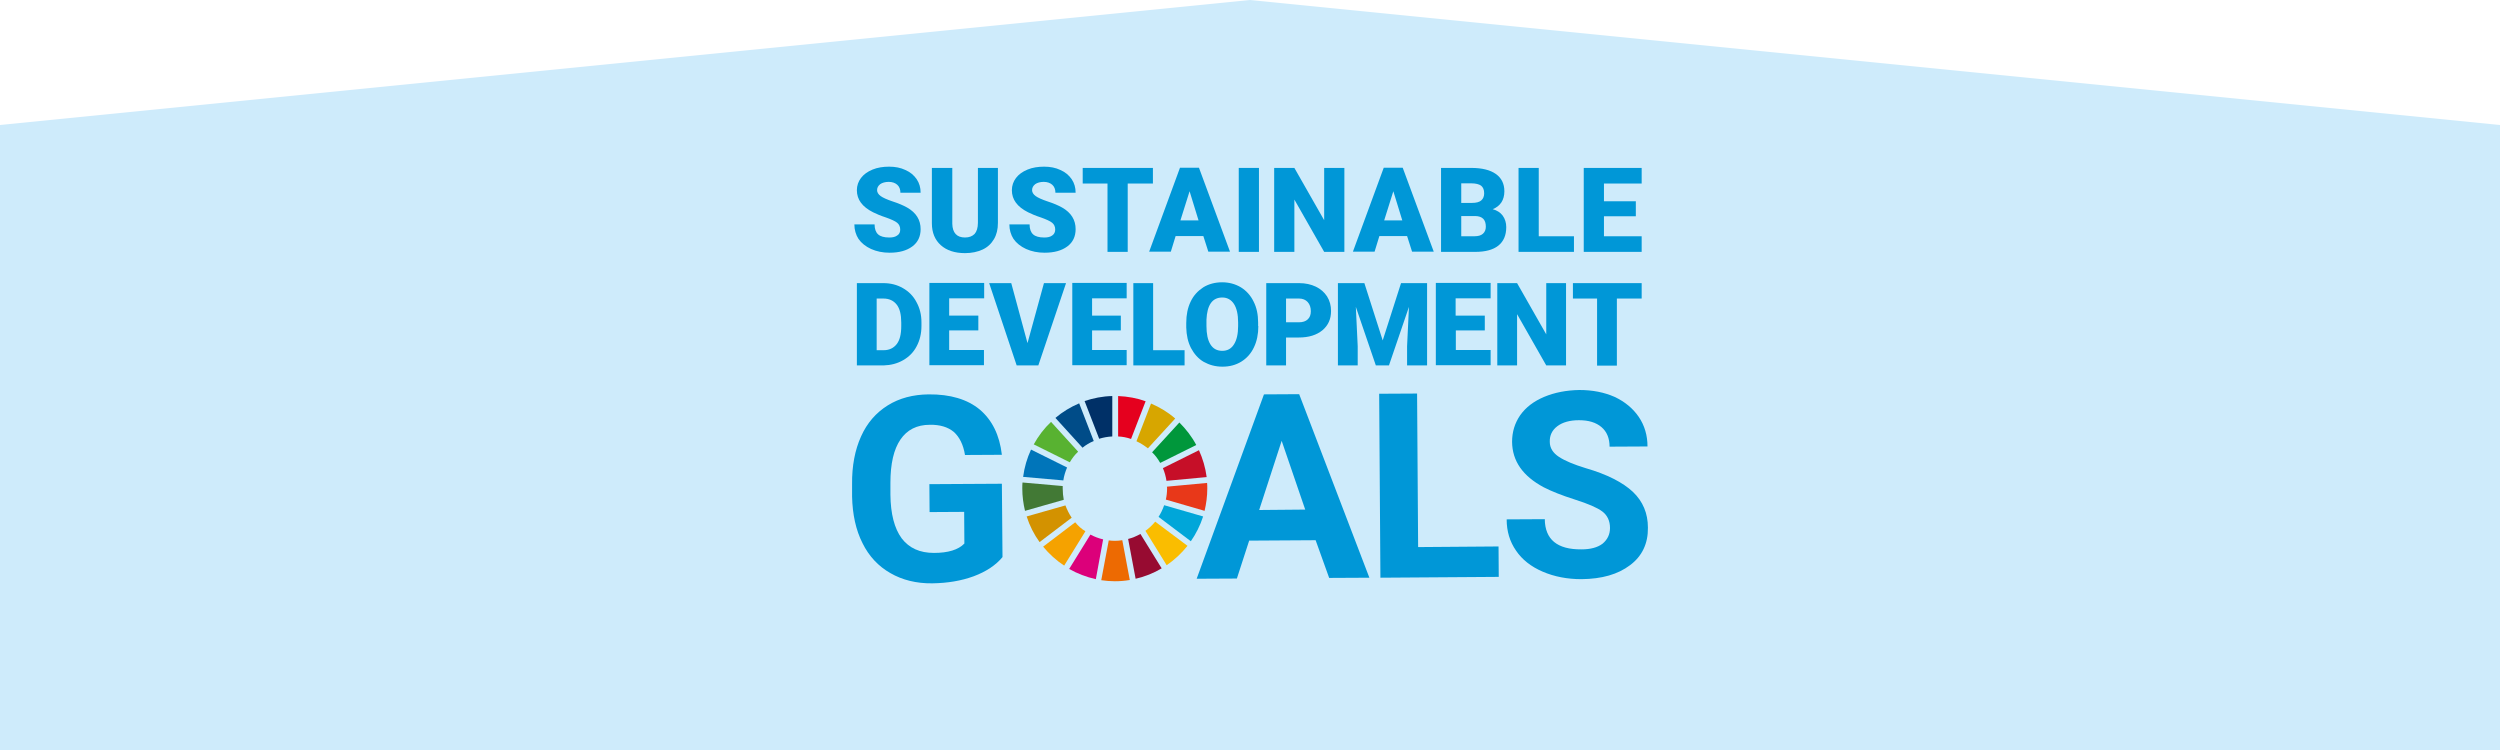 <?xml version="1.0" encoding="utf-8"?>
<!-- Generator: Adobe Illustrator 25.2.0, SVG Export Plug-In . SVG Version: 6.00 Build 0)  -->
<svg version="1.1" id="レイヤー_1" xmlns="http://www.w3.org/2000/svg" xmlns:xlink="http://www.w3.org/1999/xlink" x="0px"
	 y="0px" viewBox="0 0 1200 360" style="enable-background:new 0 0 1200 360;" xml:space="preserve">
<style type="text/css">
	.st0{fill:#FFFFFF;}
	.st1{fill:#CEEBFB;}
	.st2{fill:none;}
	.st3{fill:#0097D7;}
	.st4{fill:#58B231;}
	.st5{fill:#D7A600;}
	.st6{fill:#C60F28;}
	.st7{fill:#00973B;}
	.st8{fill:#427935;}
	.st9{fill:#FABD00;}
	.st10{fill:#E83819;}
	.st11{fill:#F5A200;}
	.st12{fill:#0075BA;}
	.st13{fill:#970B31;}
	.st14{fill:#00A6D9;}
	.st15{fill:#ED6A02;}
	.st16{fill:#E5001E;}
	.st17{fill:#DC007A;}
	.st18{fill:#003067;}
	.st19{fill:#D39200;}
	.st20{fill:#004C88;}
</style>
<rect class="st0" width="1200" height="360"/>
<rect class="st1" width="1200" height="360"/>
<polygon class="st0" points="1200,60 600,0 0,60 0,-90 1200,-90 "/>
<g>
	<rect class="st2" width="1200" height="360"/>
	<g>
		<g>
			<path class="st3" d="M481.2,267.4c-3.2,3.9-7.9,7-13.8,9.2c-6,2.2-12.6,3.3-19.9,3.4c-7.6,0.1-14.4-1.6-20.1-4.9
				c-5.8-3.3-10.3-8.1-13.4-14.4c-3.2-6.3-4.8-13.8-5-22.3l0-6c-0.1-8.8,1.4-16.5,4.3-22.9c2.9-6.5,7.2-11.4,12.8-14.9
				c5.6-3.5,12.1-5.2,19.6-5.3c10.5-0.1,18.7,2.4,24.6,7.3c5.9,5,9.5,12.2,10.6,21.7l-17.7,0.1c-0.8-5-2.7-8.7-5.4-11.1
				c-2.8-2.3-6.6-3.5-11.5-3.4c-6.2,0-10.9,2.4-14.1,7.1c-3.2,4.7-4.8,11.6-4.8,20.8l0,5.6c0.1,9.3,1.9,16.2,5.4,21
				c3.6,4.7,8.7,7,15.5,7c6.8,0,11.7-1.5,14.6-4.5l-0.1-15.2l-16.6,0.1l-0.1-13.4l34.8-0.2L481.2,267.4z"/>
			<path class="st3" d="M631.5,259.3l-31.9,0.2l-5.9,18.2l-19.3,0.1l32.3-88.5l16.9-0.1l33.7,88.1l-19.3,0.1L631.5,259.3z
				 M604.4,244.8l22.1-0.2l-11.3-33L604.4,244.8z"/>
			<path class="st3" d="M680.7,262.6l38.6-0.3l0.1,14.6l-56.8,0.4L662,189l18.2-0.1L680.7,262.6z"/>
			<path class="st3" d="M772.8,253.4c0-3.4-1.3-6.1-3.7-7.9c-2.4-1.8-6.8-3.7-13.1-5.7c-6.3-2-11.3-4-15-5.9
				c-10.1-5.4-15.1-12.6-15.2-21.8c0-4.8,1.3-9,3.9-12.8c2.7-3.8,6.5-6.7,11.5-8.8c5-2.1,10.7-3.2,16.9-3.3c6.3,0,11.9,1.1,16.9,3.3
				c4.9,2.3,8.8,5.5,11.6,9.6c2.8,4.1,4.2,8.9,4.2,14.2l-18.2,0.1c0-4-1.3-7.2-3.9-9.4c-2.6-2.2-6.1-3.3-10.8-3.3
				c-4.4,0-7.9,1-10.4,2.9c-2.5,1.9-3.7,4.4-3.6,7.5c0,2.9,1.5,5.3,4.4,7.2c2.9,1.9,7.2,3.7,12.8,5.4c10.4,3,17.9,6.9,22.7,11.4
				c4.8,4.6,7.2,10.3,7.2,17.2c0.1,7.6-2.8,13.7-8.6,18c-5.8,4.4-13.5,6.6-23.3,6.7c-6.8,0-13-1.2-18.6-3.6
				c-5.6-2.4-9.9-5.8-12.8-10.1c-3-4.3-4.5-9.3-4.5-15l18.3-0.1c0.1,9.7,5.9,14.6,17.6,14.5c4.3,0,7.7-0.9,10.1-2.7
				C771.6,259,772.8,256.5,772.8,253.4z"/>
		</g>
		<g id="XMLID_423_">
			<path id="XMLID_440_" class="st4" d="M513.5,221.9c1.1-1.9,2.4-3.6,4-5.1l-13-14.3c-3.3,3.1-6.1,6.8-8.3,10.8L513.5,221.9z"/>
			<path id="XMLID_439_" class="st5" d="M545.5,211.8c2,0.9,3.8,2.1,5.5,3.4l13.1-14.3c-3.4-3-7.4-5.4-11.6-7.2L545.5,211.8z"/>
			<path id="XMLID_438_" class="st6" d="M575.5,216.1l-17.3,8.6c0.8,1.9,1.4,4,1.7,6.1l19.3-1.8
				C578.6,224.4,577.3,220.1,575.5,216.1"/>
			<path id="XMLID_437_" class="st7" d="M556.9,222.2l17.3-8.6c-2.1-4-4.9-7.6-8.1-10.8l-13.1,14.3
				C554.6,218.6,555.8,220.3,556.9,222.2"/>
			<path id="XMLID_436_" class="st8" d="M510.1,234.5c0-0.4,0-0.8,0-1.2l-19.3-1.7c-0.1,1-0.1,1.9-0.1,2.9c0,3.7,0.5,7.3,1.3,10.7
				l18.6-5.3C510.3,238.2,510.1,236.4,510.1,234.5"/>
			<path id="XMLID_435_" class="st9" d="M554.5,250.4c-1.4,1.7-3,3.2-4.7,4.4l10.2,16.5c3.8-2.6,7.1-5.7,10-9.3L554.5,250.4z"/>
			<path id="XMLID_434_" class="st10" d="M560.2,234.5c0,1.8-0.2,3.6-0.6,5.3l18.6,5.4c0.8-3.4,1.3-7,1.3-10.7c0-0.9,0-1.8-0.1-2.7
				l-19.3,1.8C560.2,233.9,560.2,234.2,560.2,234.5"/>
			<path id="XMLID_433_" class="st11" d="M516.1,250.7l-15.4,11.7c2.9,3.5,6.3,6.6,10.1,9.1l10.2-16.5
				C519.1,253.9,517.5,252.4,516.1,250.7"/>
			<path id="XMLID_432_" class="st12" d="M510.4,230.6c0.3-2.2,1-4.3,1.8-6.2l-17.3-8.6c-1.9,4.1-3.2,8.5-3.8,13.1L510.4,230.6z"/>
			<path id="XMLID_431_" class="st13" d="M557.6,272.8l-10.2-16.5c-1.8,1-3.8,1.9-5.9,2.4l3.6,19.1
				C549.5,276.8,553.8,275.1,557.6,272.8"/>
			<path id="XMLID_430_" class="st14" d="M558.8,242.5c-0.7,2-1.6,3.9-2.7,5.6l15.5,11.7c2.5-3.6,4.5-7.6,5.9-11.9L558.8,242.5z"/>
			<path id="XMLID_429_" class="st15" d="M538.7,259.3c-1.2,0.2-2.4,0.3-3.6,0.3c-1,0-2-0.1-2.9-0.2l-3.6,19.1
				c2.1,0.3,4.3,0.5,6.5,0.5c2.4,0,4.9-0.2,7.2-0.6L538.7,259.3z"/>
			<path id="XMLID_428_" class="st16" d="M536.7,209.5c2.2,0.1,4.2,0.5,6.2,1.2l7-18.1c-4.1-1.5-8.6-2.3-13.2-2.5V209.5z"/>
			<path id="XMLID_427_" class="st17" d="M529.5,258.9c-2.2-0.5-4.2-1.3-6.1-2.3l-10.2,16.5c3.9,2.2,8.2,3.9,12.8,4.9L529.5,258.9z"
				/>
			<path id="XMLID_426_" class="st18" d="M527.6,210.6c2-0.6,4.1-1,6.3-1.1v-19.4c-4.7,0.1-9.1,1-13.3,2.4L527.6,210.6z"/>
			<path id="XMLID_425_" class="st19" d="M514.4,248.5c-1.2-1.8-2.2-3.8-3-5.9l-18.6,5.3c1.4,4.4,3.5,8.6,6.2,12.3L514.4,248.5z"/>
			<path id="XMLID_424_" class="st20" d="M519.6,214.9c1.6-1.3,3.4-2.4,5.4-3.2l-7-18.1c-4.2,1.8-8,4.1-11.4,7L519.6,214.9z"/>
		</g>
		<path class="st3" d="M432.1,110.2c0-1.4-0.5-2.5-1.5-3.3c-1-0.8-2.8-1.6-5.3-2.5c-2.5-0.8-4.6-1.7-6.2-2.5
			c-5.2-2.6-7.8-6.1-7.8-10.6c0-2.2,0.7-4.2,2-5.9c1.3-1.7,3.1-3,5.5-4c2.4-1,5.1-1.4,8-1.4c2.9,0,5.5,0.5,7.8,1.6
			c2.3,1,4.1,2.5,5.4,4.4c1.3,1.9,1.9,4.1,1.9,6.5h-9.7c0-1.6-0.5-2.9-1.5-3.8c-1-0.9-2.4-1.4-4.1-1.4c-1.7,0-3.1,0.4-4.1,1.1
			c-1,0.8-1.5,1.7-1.5,2.9c0,1,0.6,2,1.7,2.8c1.1,0.8,3.1,1.7,5.8,2.6c2.8,0.9,5.1,1.9,6.9,2.9c4.4,2.5,6.5,6,6.5,10.4
			c0,3.5-1.3,6.3-4,8.3c-2.7,2-6.3,3-10.9,3c-3.3,0-6.2-0.6-8.9-1.8c-2.6-1.2-4.6-2.8-6-4.8c-1.3-2-2-4.4-2-7h9.7
			c0,2.2,0.6,3.8,1.7,4.8c1.1,1,2.9,1.5,5.4,1.5c1.6,0,2.9-0.3,3.8-1C431.7,112.4,432.1,111.4,432.1,110.2z"/>
		<path class="st3" d="M479,80.6v26.4c0,3-0.6,5.6-1.9,7.8c-1.3,2.2-3.1,3.9-5.5,5c-2.4,1.1-5.2,1.7-8.4,1.7
			c-4.9,0-8.8-1.3-11.6-3.8c-2.8-2.5-4.3-6-4.3-10.5V80.6h9.8v26.8c0.1,4.4,2.2,6.6,6.1,6.6c2,0,3.5-0.6,4.6-1.7
			c1-1.1,1.6-2.9,1.6-5.4V80.6H479z"/>
		<path class="st3" d="M506.5,110.2c0-1.4-0.5-2.5-1.5-3.3c-1-0.8-2.8-1.6-5.3-2.5c-2.5-0.8-4.6-1.7-6.2-2.5
			c-5.2-2.6-7.8-6.1-7.8-10.6c0-2.2,0.7-4.2,2-5.9c1.3-1.7,3.1-3,5.5-4c2.4-1,5.1-1.4,8-1.4c2.9,0,5.5,0.5,7.8,1.6
			c2.3,1,4.1,2.5,5.4,4.4c1.3,1.9,1.9,4.1,1.9,6.5h-9.7c0-1.6-0.5-2.9-1.5-3.8c-1-0.9-2.4-1.4-4.1-1.4c-1.7,0-3.1,0.4-4.1,1.1
			c-1,0.8-1.5,1.7-1.5,2.9c0,1,0.6,2,1.7,2.8c1.1,0.8,3.1,1.7,5.8,2.6c2.8,0.9,5.1,1.9,6.9,2.9c4.4,2.5,6.5,6,6.5,10.4
			c0,3.5-1.3,6.3-4,8.3c-2.7,2-6.3,3-10.9,3c-3.3,0-6.2-0.6-8.9-1.8c-2.6-1.2-4.6-2.8-6-4.8c-1.3-2-2-4.4-2-7h9.7
			c0,2.2,0.6,3.8,1.7,4.8c1.1,1,2.9,1.5,5.4,1.5c1.6,0,2.9-0.3,3.8-1C506,112.4,506.5,111.4,506.5,110.2z"/>
		<path class="st3" d="M553.4,88.1h-12.1v32.8h-9.7V88.1h-11.9v-7.5h33.7V88.1z"/>
		<path class="st3" d="M577.6,113.3h-13.3l-2.3,7.5h-10.4l14.8-40.3h9.1l14.9,40.3H580L577.6,113.3z M566.6,105.8h8.7l-4.3-14
			L566.6,105.8z"/>
		<path class="st3" d="M604.3,120.9h-9.7V80.6h9.7V120.9z"/>
		<path class="st3" d="M645.3,120.9h-9.7l-14.3-25.1v25.1h-9.7V80.6h9.7l14.3,25.1V80.6h9.7V120.9z"/>
		<path class="st3" d="M675.4,113.3h-13.3l-2.3,7.5h-10.4l14.8-40.3h9.1l14.9,40.3h-10.4L675.4,113.3z M664.4,105.8h8.7l-4.3-14
			L664.4,105.8z"/>
		<path class="st3" d="M691.7,120.9V80.6h14.5c5.2,0,9.1,1,11.8,2.9c2.7,1.9,4.1,4.7,4.1,8.3c0,2.1-0.5,3.9-1.4,5.3
			c-1,1.5-2.4,2.6-4.2,3.3c2.1,0.6,3.7,1.6,4.8,3.1c1.1,1.5,1.7,3.4,1.7,5.5c0,4-1.3,6.9-3.8,8.9c-2.5,2-6.2,3-11.1,3H691.7z
			 M701.4,97.4h5.1c2.1,0,3.6-0.4,4.5-1.2c0.9-0.8,1.4-1.9,1.4-3.4c0-1.7-0.5-2.9-1.5-3.7c-1-0.7-2.6-1.1-4.7-1.1h-4.8V97.4z
			 M701.4,103.7v9.7h6.4c1.8,0,3.1-0.4,4-1.2c0.9-0.8,1.4-1.9,1.4-3.4c0-3.4-1.7-5-5-5.1H701.4z"/>
		<path class="st3" d="M738.6,113.4h16.9v7.5h-26.6V80.6h9.7V113.4z"/>
		<path class="st3" d="M785.2,103.8h-15.3v9.6h18.1v7.5h-27.8V80.6H788v7.5h-18.1v8.5h15.3V103.8z"/>
		<path class="st3" d="M411.3,175.4v-39.5H424c3.5,0,6.6,0.8,9.4,2.4c2.8,1.6,5,3.8,6.5,6.7c1.6,2.9,2.4,6.1,2.4,9.7v1.8
			c0,3.6-0.8,6.9-2.3,9.7c-1.5,2.9-3.7,5.1-6.5,6.7c-2.8,1.6-5.9,2.4-9.3,2.5H411.3z M420.8,143.3v24.8h3.3c2.7,0,4.8-1,6.3-2.9
			c1.5-1.9,2.2-4.8,2.2-8.7v-1.7c0-3.8-0.7-6.7-2.2-8.6c-1.5-1.9-3.6-2.9-6.4-2.9H420.8z"/>
		<path class="st3" d="M469.6,158.6h-14v9.4h16.7v7.3h-26.2v-39.5h26.3v7.4h-16.8v8.3h14V158.6z"/>
		<path class="st3" d="M493.2,164.7l7.9-28.8h10.6l-13.3,39.5H488l-13.2-39.5h10.6L493.2,164.7z"/>
		<path class="st3" d="M538,158.6h-13.8v9.4h16.6v7.3h-26.1v-39.5h26.1v7.4h-16.6v8.3H538V158.6z"/>
		<path class="st3" d="M553.5,168.1h15.1v7.3H544v-39.5h9.5V168.1z"/>
		<path class="st3" d="M604,156.5c0,3.9-0.7,7.3-2.1,10.2c-1.4,3-3.5,5.3-6.1,6.9c-2.6,1.6-5.6,2.4-9,2.4c-3.4,0-6.3-0.8-9-2.3
			c-2.6-1.5-4.6-3.8-6.1-6.6c-1.5-2.9-2.2-6.2-2.3-9.9v-2.2c0-3.9,0.7-7.3,2.1-10.2c1.4-3,3.5-5.2,6.1-6.9c2.6-1.6,5.7-2.4,9-2.4
			c3.3,0,6.3,0.8,9,2.4c2.6,1.6,4.7,3.9,6.1,6.8c1.5,2.9,2.2,6.3,2.2,10.1V156.5z M594.3,154.8c0-3.9-0.7-6.9-2-8.9
			c-1.3-2-3.2-3.1-5.6-3.1c-4.8,0-7.3,3.6-7.6,10.7l0,2.9c0,3.9,0.6,6.8,1.9,8.9c1.3,2.1,3.2,3.1,5.7,3.1c2.4,0,4.3-1,5.6-3.1
			c1.3-2,2-5,2-8.8V154.8z"/>
		<path class="st3" d="M617.3,162v13.4h-9.5v-39.5h15.8c3,0,5.7,0.6,8,1.7c2.3,1.1,4.1,2.7,5.4,4.7c1.3,2.1,1.9,4.4,1.9,7
			c0,3.9-1.4,6.9-4.1,9.2c-2.8,2.3-6.5,3.5-11.4,3.5H617.3z M617.3,154.7h6.2c1.8,0,3.3-0.5,4.2-1.4c1-0.9,1.5-2.2,1.5-3.9
			c0-1.8-0.5-3.3-1.5-4.4c-1-1.1-2.4-1.7-4.1-1.7h-6.3V154.7z"/>
		<path class="st3" d="M654.9,135.9l8.8,27.5l8.8-27.5H685v39.5h-9.6v-9.2l0.9-18.9l-9.6,28.1h-6.3l-9.6-28.1l0.9,18.9v9.2h-9.5
			v-39.5H654.9z"/>
		<path class="st3" d="M712.8,158.6h-14v9.4h16.7v7.3h-26.3v-39.5h26.3v7.4h-16.8v8.3h14V158.6z"/>
		<path class="st3" d="M751.7,175.4h-9.5l-14-24.6v24.6h-9.5v-39.5h9.5l14,24.6v-24.6h9.5V175.4z"/>
		<path class="st3" d="M788,143.3h-11.9v32.2h-9.5v-32.2H755v-7.4h33V143.3z"/>
	</g>
</g>
</svg>
